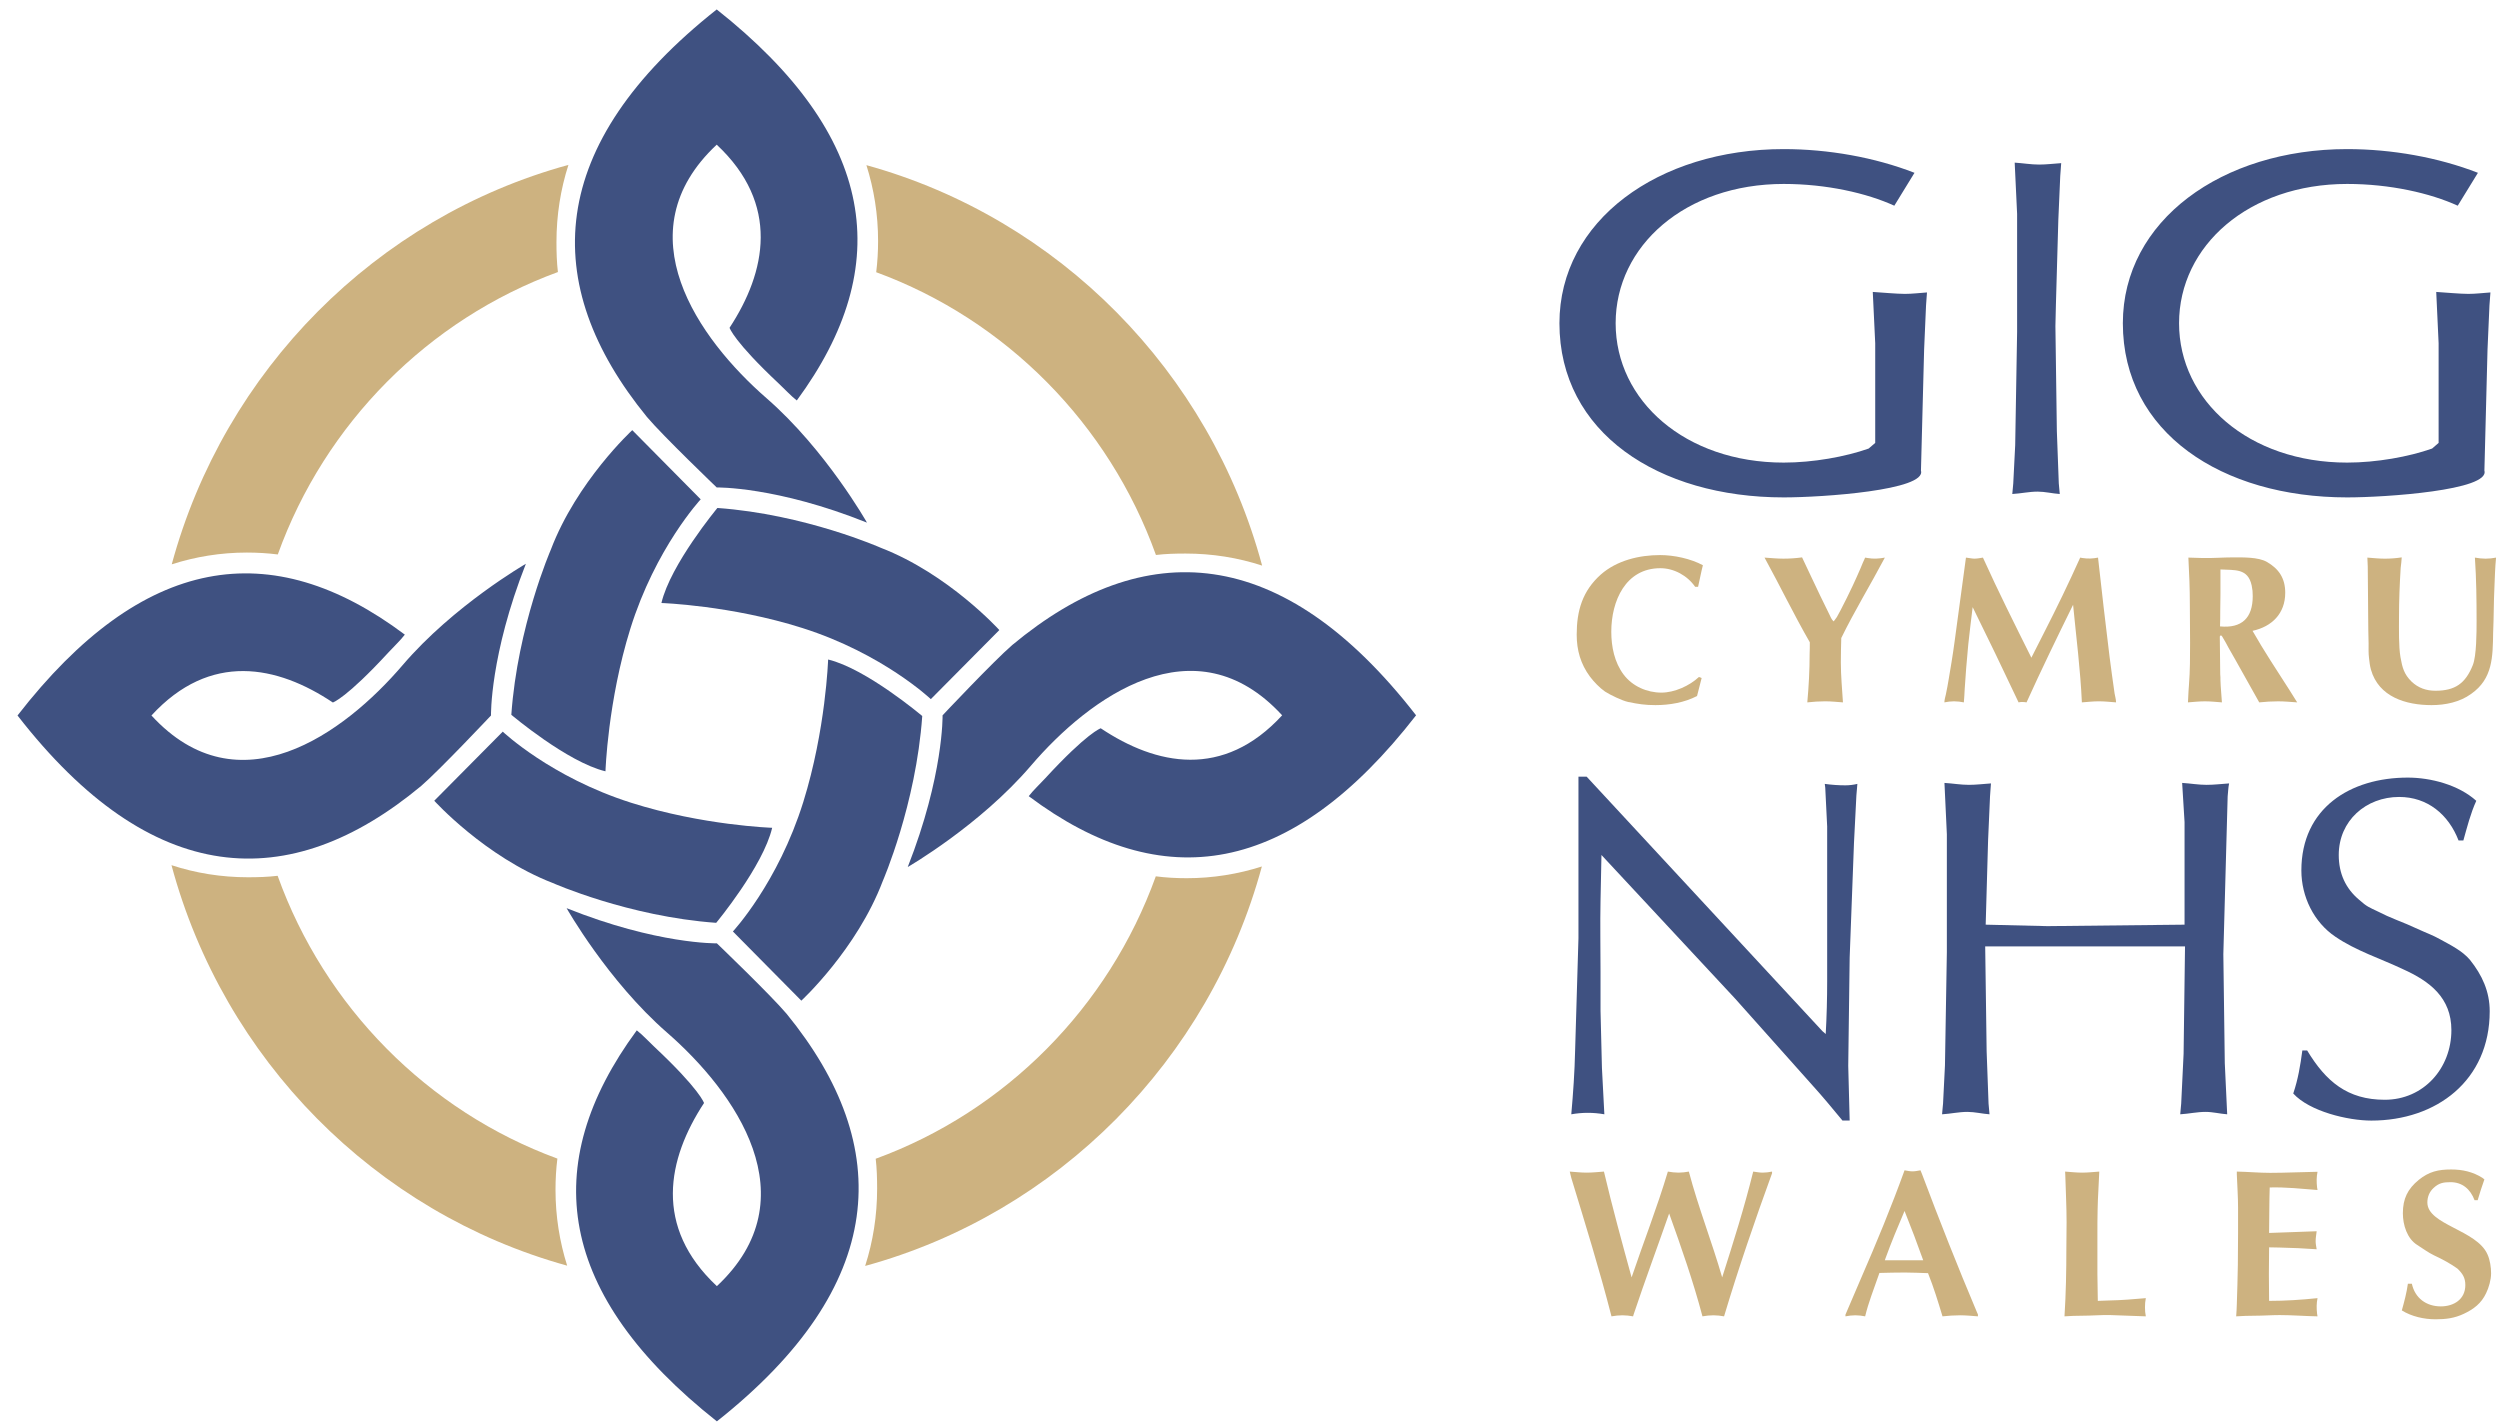 <?xml version="1.0" encoding="UTF-8"?>
<svg xmlns="http://www.w3.org/2000/svg" id="nhs-wales" width="128" height="73" viewBox="0 0 128 73" fill="none">
  <path d="M40.796 20.504C45.887 13.587 44.856 6.943 36.696 0.484C27.945 7.408 27.557 14.526 33.126 21.352C33.949 22.324 36.696 24.958 36.696 24.958C36.696 24.958 39.747 24.899 44.389 26.759C44.389 26.759 42.281 23.031 39.251 20.392C35.76 17.352 31.88 11.913 36.696 7.407C39.946 10.449 39.233 13.916 37.353 16.783C37.353 16.783 37.568 17.477 39.891 19.655C40.227 19.97 40.491 20.266 40.796 20.504Z" fill="#3F5181"></path>
  <path d="M35.876 25.566C35.876 25.566 33.564 28.048 32.271 32.198C31.117 35.9 31 39.491 31 39.491C29.05 39.026 26.18 36.597 26.18 36.597C26.499 32.059 28.2 28.15 28.2 28.15C29.529 24.645 32.372 22.024 32.372 22.024L35.876 25.566Z" fill="#3F5181"></path>
  <path d="M20.727 32.493C13.876 27.354 7.294 28.393 0.897 36.633C7.755 45.467 14.806 45.858 21.568 40.237C22.53 39.405 25.139 36.633 25.139 36.633C25.139 36.633 25.081 33.551 26.925 28.866C26.925 28.866 23.232 30.994 20.617 34.052C17.605 37.577 12.219 41.493 7.754 36.633C10.768 33.351 14.202 34.071 17.042 35.968C17.042 35.968 17.728 35.752 19.887 33.406C20.198 33.067 20.493 32.8 20.727 32.493Z" fill="#3F5181"></path>
  <path d="M25.741 37.46C25.741 37.46 28.199 39.794 32.311 41.1C35.978 42.265 39.535 42.383 39.535 42.383C39.074 44.351 36.669 47.249 36.669 47.249C32.173 46.927 28.302 45.21 28.302 45.21C24.829 43.868 22.234 40.998 22.234 40.998L25.741 37.46Z" fill="#3F5181"></path>
  <path d="M32.603 52.754C27.512 59.67 28.542 66.315 36.704 72.774C45.454 65.85 45.843 58.732 40.274 51.906C39.451 50.934 36.704 48.299 36.704 48.299C36.704 48.299 33.653 48.358 29.01 46.498C29.01 46.498 31.118 50.224 34.149 52.865C37.639 55.906 41.519 61.343 36.704 65.851C33.453 62.809 34.166 59.342 36.046 56.474C36.046 56.474 35.831 55.781 33.508 53.602C33.173 53.288 32.908 52.99 32.603 52.754Z" fill="#3F5181"></path>
  <path d="M37.524 47.691C37.524 47.691 39.836 45.21 41.129 41.06C42.282 37.358 42.4 33.767 42.4 33.767C44.348 34.232 47.219 36.66 47.219 36.66C46.9 41.198 45.199 45.106 45.199 45.106C43.871 48.612 41.028 51.234 41.028 51.234L37.524 47.691Z" fill="#3F5181"></path>
  <path d="M52.671 40.764C59.523 45.903 66.105 44.864 72.503 36.624C65.644 27.791 58.594 27.399 51.832 33.021C50.869 33.852 48.26 36.624 48.26 36.624C48.26 36.624 48.318 39.705 46.476 44.392C46.476 44.392 50.169 42.263 52.783 39.204C55.795 35.681 61.181 31.764 65.646 36.624C62.632 39.906 59.197 39.186 56.358 37.288C56.358 37.288 55.671 37.505 53.513 39.852C53.201 40.189 52.907 40.457 52.671 40.764Z" fill="#3F5181"></path>
  <path d="M47.658 35.796C47.658 35.796 45.2 33.463 41.089 32.157C37.422 30.992 33.865 30.874 33.865 30.874C34.325 28.906 36.731 26.008 36.731 26.008C41.227 26.33 45.099 28.048 45.099 28.048C48.57 29.389 51.166 32.259 51.166 32.259L47.658 35.796Z" fill="#3F5181"></path>
  <path d="M8.793 28.894C10.006 28.505 11.298 28.291 12.639 28.291C13.177 28.291 13.703 28.323 14.223 28.388C16.636 21.684 21.922 16.36 28.565 13.929C28.506 13.427 28.491 12.915 28.491 12.396C28.491 11.016 28.703 9.687 29.104 8.442C19.254 11.14 11.488 18.96 8.793 28.894Z" fill="#CDB280"></path>
  <path d="M29.039 64.802C28.652 63.577 28.442 62.273 28.442 60.919C28.442 60.377 28.473 59.845 28.538 59.32C21.897 56.884 16.623 51.548 14.215 44.841C13.717 44.9 13.21 44.916 12.697 44.916C11.33 44.916 10.012 44.702 8.78 44.297C11.453 54.241 19.198 62.082 29.039 64.802Z" fill="#CDB280"></path>
  <path d="M64.608 44.363C63.394 44.752 62.101 44.964 60.76 44.964C60.223 44.964 59.696 44.935 59.177 44.868C56.763 51.573 51.478 56.899 44.836 59.328C44.895 59.831 44.909 60.343 44.909 60.861C44.909 62.241 44.697 63.571 44.296 64.816C54.146 62.118 61.912 54.298 64.608 44.363Z" fill="#CDB280"></path>
  <path d="M44.36 8.456C44.747 9.679 44.958 10.985 44.958 12.339C44.958 12.88 44.926 13.413 44.862 13.938C51.502 16.374 56.776 21.709 59.184 28.415C59.681 28.355 60.189 28.342 60.703 28.342C62.07 28.342 63.386 28.555 64.621 28.959C61.946 19.016 54.201 11.176 44.36 8.456Z" fill="#CDB280"></path>
  <path d="M80.817 48.037V39.764H81.235L93.305 52.792L93.477 52.941C93.527 52.048 93.551 51.132 93.551 50.241V42.315L93.453 40.333L93.428 40.135C93.772 40.184 94.14 40.209 94.483 40.209C94.679 40.209 94.9 40.184 95.097 40.135C95.073 40.332 95.073 40.531 95.047 40.73L94.924 43.157L94.703 49.027L94.63 54.574L94.703 57.373H94.335C93.844 56.779 93.354 56.184 92.839 55.615L88.841 51.132L81.995 43.776L81.947 46.104C81.922 47.342 81.947 48.556 81.947 49.77V51.751L82.019 54.674L82.143 57.052C81.579 56.952 81.014 56.952 80.45 57.052C80.547 55.962 80.622 54.872 80.646 53.782L80.817 48.037Z" fill="#3F5181"></path>
  <path d="M101.642 48.457L101.716 53.832L101.814 56.507L101.863 57.052C101.494 57.026 101.103 56.929 100.734 56.929C100.292 56.929 99.876 57.026 99.434 57.052C99.458 56.878 99.458 56.68 99.484 56.507L99.582 54.55L99.679 48.755V42.711L99.556 40.085C99.975 40.111 100.391 40.184 100.809 40.184C101.176 40.184 101.569 40.136 101.937 40.111C101.912 40.333 101.912 40.556 101.889 40.779L101.79 43.032L101.667 47.343L104.832 47.418L111.849 47.343V42.092L111.726 40.085C112.142 40.111 112.56 40.184 112.976 40.184C113.369 40.184 113.738 40.136 114.13 40.111C114.082 40.333 114.082 40.556 114.056 40.779L113.835 48.853L113.909 54.426L114.032 57.052C113.664 57.026 113.296 56.929 112.928 56.929C112.486 56.929 112.069 57.026 111.628 57.052C111.652 56.878 111.652 56.68 111.677 56.507L111.8 53.956L111.873 48.457H101.642Z" fill="#3F5181"></path>
  <path d="M118.126 53.783C119.083 55.368 120.186 56.308 122.101 56.308C124.087 56.308 125.511 54.698 125.511 52.742C125.511 51.083 124.406 50.24 123.031 49.622C121.879 49.076 120.627 48.68 119.574 47.962C118.468 47.219 117.83 45.906 117.83 44.568C117.83 41.374 120.334 39.813 123.277 39.813C124.455 39.813 125.878 40.184 126.786 41.002C126.492 41.646 126.319 42.34 126.124 43.032H125.878C125.362 41.696 124.284 40.804 122.836 40.804C121.142 40.804 119.744 42.017 119.744 43.776C119.744 44.717 120.088 45.486 120.8 46.08C121.192 46.427 121.29 46.451 121.756 46.673C122.051 46.823 122.37 46.971 122.688 47.095C123.056 47.243 123.425 47.392 123.792 47.566C124.16 47.739 124.577 47.887 124.922 48.086C125.461 48.382 126.074 48.68 126.467 49.151C127.08 49.919 127.473 50.761 127.473 51.776C127.473 55.318 124.749 57.374 121.413 57.374C120.211 57.374 118.247 56.903 117.414 55.987C117.66 55.269 117.782 54.526 117.88 53.783H118.126Z" fill="#3F5181"></path>
  <path d="M83.613 67.397C83.442 67.365 83.248 67.343 83.066 67.343C82.884 67.343 82.691 67.365 82.508 67.397C81.897 65.013 81.166 62.661 80.447 60.299L80.372 59.985C80.662 60.006 80.952 60.039 81.241 60.039C81.531 60.039 81.832 60.006 82.122 59.985C82.551 61.805 83.044 63.604 83.538 65.402C84.15 63.593 84.848 61.816 85.395 59.985C85.578 60.017 85.76 60.039 85.942 60.039C86.114 60.039 86.297 60.017 86.469 59.985C86.952 61.816 87.65 63.582 88.175 65.402C88.744 63.615 89.313 61.816 89.764 59.985C89.925 60.006 90.085 60.039 90.247 60.039C90.407 60.039 90.58 60.017 90.729 59.985V60.072C89.85 62.488 89.013 64.926 88.272 67.397C88.1 67.365 87.907 67.343 87.725 67.343C87.542 67.343 87.349 67.365 87.166 67.397C86.694 65.61 86.083 63.864 85.46 62.13C84.859 63.852 84.225 65.555 83.646 67.288L83.613 67.397Z" fill="#CDB280"></path>
  <path d="M94.487 67.31L95.281 65.457C96.074 63.636 96.836 61.794 97.513 59.92C97.653 59.942 97.781 59.974 97.921 59.974C98.06 59.974 98.189 59.942 98.328 59.92L98.404 60.104C99.295 62.477 100.228 64.839 101.217 67.18L101.27 67.299V67.397C100.968 67.375 100.657 67.343 100.358 67.343C100.058 67.343 99.757 67.365 99.456 67.397C99.23 66.648 99.005 65.913 98.715 65.186C98.317 65.175 97.932 65.153 97.534 65.153C97.094 65.153 96.665 65.164 96.226 65.175L96.172 65.328C95.936 66.009 95.668 66.682 95.495 67.397C95.335 67.365 95.162 67.343 94.991 67.343C94.829 67.343 94.647 67.365 94.487 67.397V67.31ZM96.504 64.525H98.468C98.168 63.68 97.846 62.835 97.513 62.001C97.169 62.802 96.836 63.604 96.537 64.427L96.504 64.525Z" fill="#CDB280"></path>
  <path d="M105.734 59.985C106.023 60.006 106.313 60.039 106.603 60.039C106.893 60.039 107.193 60.006 107.483 59.985C107.462 60.635 107.408 61.274 107.398 61.925C107.387 62.348 107.387 62.769 107.387 63.193V65.24C107.387 65.695 107.408 66.151 107.408 66.605L107.987 66.584C108.62 66.573 109.244 66.519 109.866 66.465C109.834 66.616 109.823 66.779 109.823 66.93C109.823 67.083 109.834 67.245 109.866 67.397L108.053 67.332C107.559 67.321 107.076 67.365 106.592 67.365C106.292 67.365 106.002 67.376 105.702 67.397C105.777 66.226 105.798 65.055 105.798 63.886C105.798 63.453 105.809 63.019 105.809 62.586C105.809 61.783 105.766 60.993 105.744 60.191L105.734 59.985Z" fill="#CDB280"></path>
  <path d="M114.525 59.985C115.093 59.995 115.662 60.05 116.232 60.05C117.037 60.05 117.852 60.006 118.657 59.995C118.603 60.257 118.603 60.527 118.635 60.798C118.646 60.84 118.646 60.884 118.657 60.928C117.842 60.864 117.026 60.776 116.209 60.798C116.2 61.176 116.189 61.545 116.189 61.925C116.189 62.326 116.178 62.726 116.178 63.127L118.613 63.04C118.592 63.215 118.561 63.376 118.561 63.551C118.561 63.691 118.592 63.822 118.613 63.962C117.982 63.918 117.348 63.886 116.704 63.874C116.533 63.874 116.349 63.864 116.178 63.864C116.178 64.319 116.167 64.785 116.167 65.24C116.167 65.695 116.178 66.151 116.178 66.605C117.004 66.605 117.831 66.551 118.657 66.465C118.603 66.725 118.603 66.995 118.635 67.266C118.646 67.31 118.646 67.354 118.657 67.397C118.014 67.386 117.359 67.332 116.715 67.332C116.295 67.332 115.867 67.365 115.448 67.365C115.126 67.365 114.814 67.376 114.492 67.397C114.514 67.191 114.514 66.985 114.525 66.779C114.546 66.108 114.568 65.435 114.578 64.752C114.578 64.211 114.589 63.658 114.589 63.105V61.838C114.589 61.274 114.546 60.689 114.525 60.126V59.985Z" fill="#CDB280"></path>
  <path d="M126.697 61.449C126.482 60.884 126.074 60.527 125.462 60.527C125.108 60.527 124.871 60.569 124.603 60.82C124.389 61.014 124.281 61.274 124.281 61.567C124.281 62.715 126.814 62.964 127.362 64.232C127.49 64.514 127.544 64.893 127.544 65.197C127.544 65.522 127.427 65.933 127.287 66.215C127.04 66.736 126.653 67.028 126.149 67.266C125.667 67.494 125.226 67.548 124.701 67.548C124.11 67.548 123.477 67.406 122.973 67.094C123.101 66.638 123.219 66.193 123.284 65.727H123.487C123.648 66.465 124.227 66.887 124.969 66.887C125.633 66.887 126.225 66.529 126.225 65.793C126.225 65.424 126.085 65.208 125.827 64.958C125.451 64.688 125.044 64.47 124.625 64.275C124.325 64.134 124.045 63.918 123.767 63.745C123.241 63.42 123.027 62.715 123.027 62.119C123.027 61.372 123.273 60.874 123.842 60.408C124.368 59.984 124.839 59.877 125.505 59.877C126.074 59.877 126.611 59.995 127.105 60.309C127.137 60.342 127.17 60.353 127.201 60.386C127.073 60.732 126.965 61.09 126.857 61.449H126.697Z" fill="#CDB280"></path>
  <path d="M87.124 34.715L86.888 35.637C86.243 35.971 85.482 36.102 84.762 36.102C84.226 36.102 83.883 36.048 83.357 35.94C83.056 35.875 82.445 35.582 82.176 35.408C81.897 35.213 81.607 34.91 81.403 34.639C80.931 34 80.727 33.296 80.727 32.494C80.727 31.258 81.027 30.251 81.962 29.416C82.787 28.691 83.925 28.42 85 28.42C85.707 28.42 86.566 28.603 87.188 28.94C87.092 29.308 87.028 29.677 86.942 30.044H86.791C86.394 29.47 85.707 29.092 85.01 29.092C83.228 29.092 82.498 30.771 82.498 32.343C82.498 33.111 82.659 33.913 83.132 34.541C83.582 35.137 84.323 35.462 85.064 35.462C85.729 35.462 86.502 35.116 86.985 34.661L87.124 34.715Z" fill="#CDB280"></path>
  <path d="M91.31 28.603C91.633 28.603 91.954 28.581 92.266 28.538C92.415 28.852 92.566 29.177 92.716 29.492C92.877 29.839 93.038 30.175 93.2 30.511C93.35 30.825 93.511 31.14 93.661 31.454C93.715 31.572 93.78 31.724 93.876 31.811C93.876 31.843 94.037 31.605 94.047 31.594C94.111 31.487 94.175 31.367 94.23 31.258C94.455 30.836 94.66 30.402 94.863 29.98C95.003 29.686 95.132 29.384 95.261 29.092C95.335 28.907 95.41 28.734 95.496 28.549C95.54 28.56 95.581 28.56 95.625 28.571C95.916 28.625 96.216 28.603 96.505 28.549C95.754 29.97 94.95 31.28 94.273 32.667C94.262 33.078 94.251 33.502 94.251 33.912C94.251 34.596 94.316 35.279 94.359 35.962C94.058 35.94 93.747 35.907 93.447 35.907C93.135 35.907 92.835 35.929 92.534 35.962C92.609 35.137 92.653 34.314 92.653 33.491C92.662 33.285 92.662 33.089 92.662 32.884C91.857 31.487 91.15 30.022 90.344 28.549C90.666 28.571 90.988 28.603 91.31 28.603Z" fill="#CDB280"></path>
  <path d="M100.657 28.549C100.797 28.559 100.947 28.603 101.087 28.603C101.237 28.603 101.387 28.571 101.526 28.549C102.311 30.284 103.158 31.974 104.006 33.674L104.638 32.428C105.293 31.15 105.916 29.861 106.506 28.549C106.549 28.559 106.581 28.559 106.625 28.571C106.893 28.614 107.161 28.603 107.419 28.549C107.602 30.24 107.805 31.93 108.009 33.62C108.084 34.248 108.182 34.877 108.267 35.506C108.288 35.636 108.342 35.809 108.342 35.962C108.052 35.94 107.751 35.907 107.462 35.907C107.172 35.907 106.882 35.94 106.592 35.962C106.517 34.292 106.303 32.635 106.142 30.966C105.325 32.624 104.521 34.281 103.759 35.962C103.619 35.94 103.491 35.929 103.351 35.962L102.525 34.227C102.031 33.177 101.505 32.135 101 31.085C100.925 31.724 100.84 32.364 100.775 33.002C100.743 33.414 100.7 33.816 100.667 34.227C100.646 34.585 100.613 34.931 100.592 35.289C100.581 35.517 100.57 35.733 100.549 35.962C100.389 35.929 100.217 35.907 100.045 35.907C99.885 35.907 99.712 35.929 99.552 35.962C99.552 35.853 99.605 35.636 99.627 35.56C99.744 35.018 99.82 34.466 99.917 33.912C100.034 33.209 100.12 32.505 100.217 31.799L100.657 28.549Z" fill="#CDB280"></path>
  <path d="M114.095 33.155C113.998 32.971 113.892 32.775 113.784 32.603C113.751 32.559 113.762 32.548 113.708 32.537C113.708 32.537 113.654 32.537 113.654 32.603C113.654 33.242 113.676 33.892 113.676 34.53C113.687 34.629 113.687 34.726 113.687 34.823C113.697 35.203 113.741 35.582 113.762 35.962C113.473 35.94 113.183 35.908 112.893 35.908C112.603 35.908 112.313 35.94 112.023 35.962L112.034 35.755C112.045 35.517 112.056 35.279 112.077 35.041C112.132 34.336 112.132 33.62 112.132 32.906C112.132 32.256 112.12 31.594 112.12 30.944C112.12 30.142 112.088 29.352 112.045 28.549L112.785 28.571C113.3 28.582 113.816 28.538 114.331 28.538C114.835 28.538 115.62 28.518 116.059 28.767C116.681 29.123 117.004 29.612 117.004 30.348C117.004 31.411 116.327 32.081 115.33 32.299C115.92 33.339 116.585 34.336 117.229 35.344L117.616 35.962C117.293 35.94 116.96 35.908 116.638 35.908C116.316 35.908 115.994 35.929 115.673 35.962L114.428 33.74L114.095 33.155ZM113.687 30.446C113.687 30.728 113.676 31.01 113.676 31.291C113.676 31.551 113.676 31.811 113.665 32.072C114.782 32.179 115.34 31.638 115.34 30.522C115.34 30.295 115.33 30.207 115.287 29.981C115.094 29.081 114.417 29.2 113.687 29.156V30.446Z" fill="#CDB280"></path>
  <path d="M127.712 30.131C127.701 30.479 127.681 30.836 127.681 31.194C127.681 31.594 127.659 31.995 127.649 32.385C127.628 33.62 127.638 34.748 126.522 35.528C125.941 35.951 125.201 36.102 124.493 36.102C123.195 36.102 121.789 35.69 121.391 34.281C121.337 34.087 121.316 33.892 121.294 33.696C121.262 33.458 121.272 33.198 121.272 32.949C121.262 32.504 121.251 32.061 121.251 31.605C121.251 31.161 121.24 30.706 121.24 30.252C121.24 29.839 121.229 29.416 121.229 29.005C121.229 28.852 121.209 28.701 121.209 28.549C121.51 28.571 121.798 28.604 122.099 28.604C122.39 28.604 122.68 28.582 122.968 28.538C122.959 28.712 122.937 28.896 122.915 29.07C122.862 29.926 122.829 30.76 122.829 31.605C122.829 32.201 122.808 33.089 122.905 33.653C123 34.183 123.087 34.52 123.473 34.899C123.817 35.224 124.224 35.366 124.697 35.366C125.695 35.366 126.231 34.997 126.607 34.055C126.801 33.577 126.801 32.342 126.801 31.811C126.801 30.727 126.79 29.634 126.715 28.549C126.897 28.582 127.08 28.604 127.262 28.604C127.444 28.604 127.628 28.582 127.798 28.549C127.746 29.07 127.734 29.601 127.712 30.131Z" fill="#CDB280"></path>
  <path d="M105.237 16.699L105.311 22.074L105.41 24.749L105.46 25.293C105.09 25.269 104.698 25.171 104.33 25.171C103.889 25.171 103.472 25.269 103.029 25.293C103.055 25.12 103.055 24.922 103.079 24.749L103.178 22.792L103.276 16.995V10.953L103.152 8.327C103.57 8.353 103.987 8.426 104.404 8.426C104.773 8.426 105.164 8.377 105.533 8.353C105.509 8.574 105.509 8.797 105.484 9.02L105.386 11.274L105.263 15.584L105.237 16.699Z" fill="#3F5181"></path>
  <path d="M98.353 24.096C98.648 25.101 93.296 25.467 91.326 25.467C84.912 25.467 79.843 22.149 79.843 16.55C79.843 11.299 84.912 7.634 91.326 7.634C93.61 7.634 95.988 8.056 98.022 8.848L96.989 10.532C95.581 9.888 93.516 9.418 91.326 9.418C86.288 9.418 82.721 12.588 82.721 16.55C82.721 20.515 86.288 23.685 91.326 23.685C92.827 23.685 94.486 23.387 95.675 22.966L96.011 22.677V17.573L95.886 14.947C96.305 14.973 97.115 15.047 97.534 15.047C97.901 15.047 98.294 14.998 98.662 14.973C98.637 15.195 98.637 15.418 98.613 15.641L98.515 17.896L98.353 24.096Z" fill="#3F5181"></path>
  <path d="M127.201 24.096C127.497 25.101 122.144 25.467 120.174 25.467C113.76 25.467 108.69 22.149 108.69 16.55C108.69 11.299 113.76 7.634 120.174 7.634C122.457 7.634 124.834 8.056 126.87 8.848L125.836 10.532C124.429 9.888 122.364 9.418 120.174 9.418C115.136 9.418 111.568 12.588 111.568 16.55C111.568 20.515 115.136 23.685 120.174 23.685C121.675 23.685 123.333 23.387 124.523 22.966L124.857 22.677V17.573L124.735 14.947C125.152 14.973 125.964 15.047 126.381 15.047C126.749 15.047 127.142 14.998 127.51 14.973C127.485 15.195 127.485 15.418 127.46 15.641L127.361 17.896L127.201 24.096Z" fill="#3F5181"></path>
</svg>

